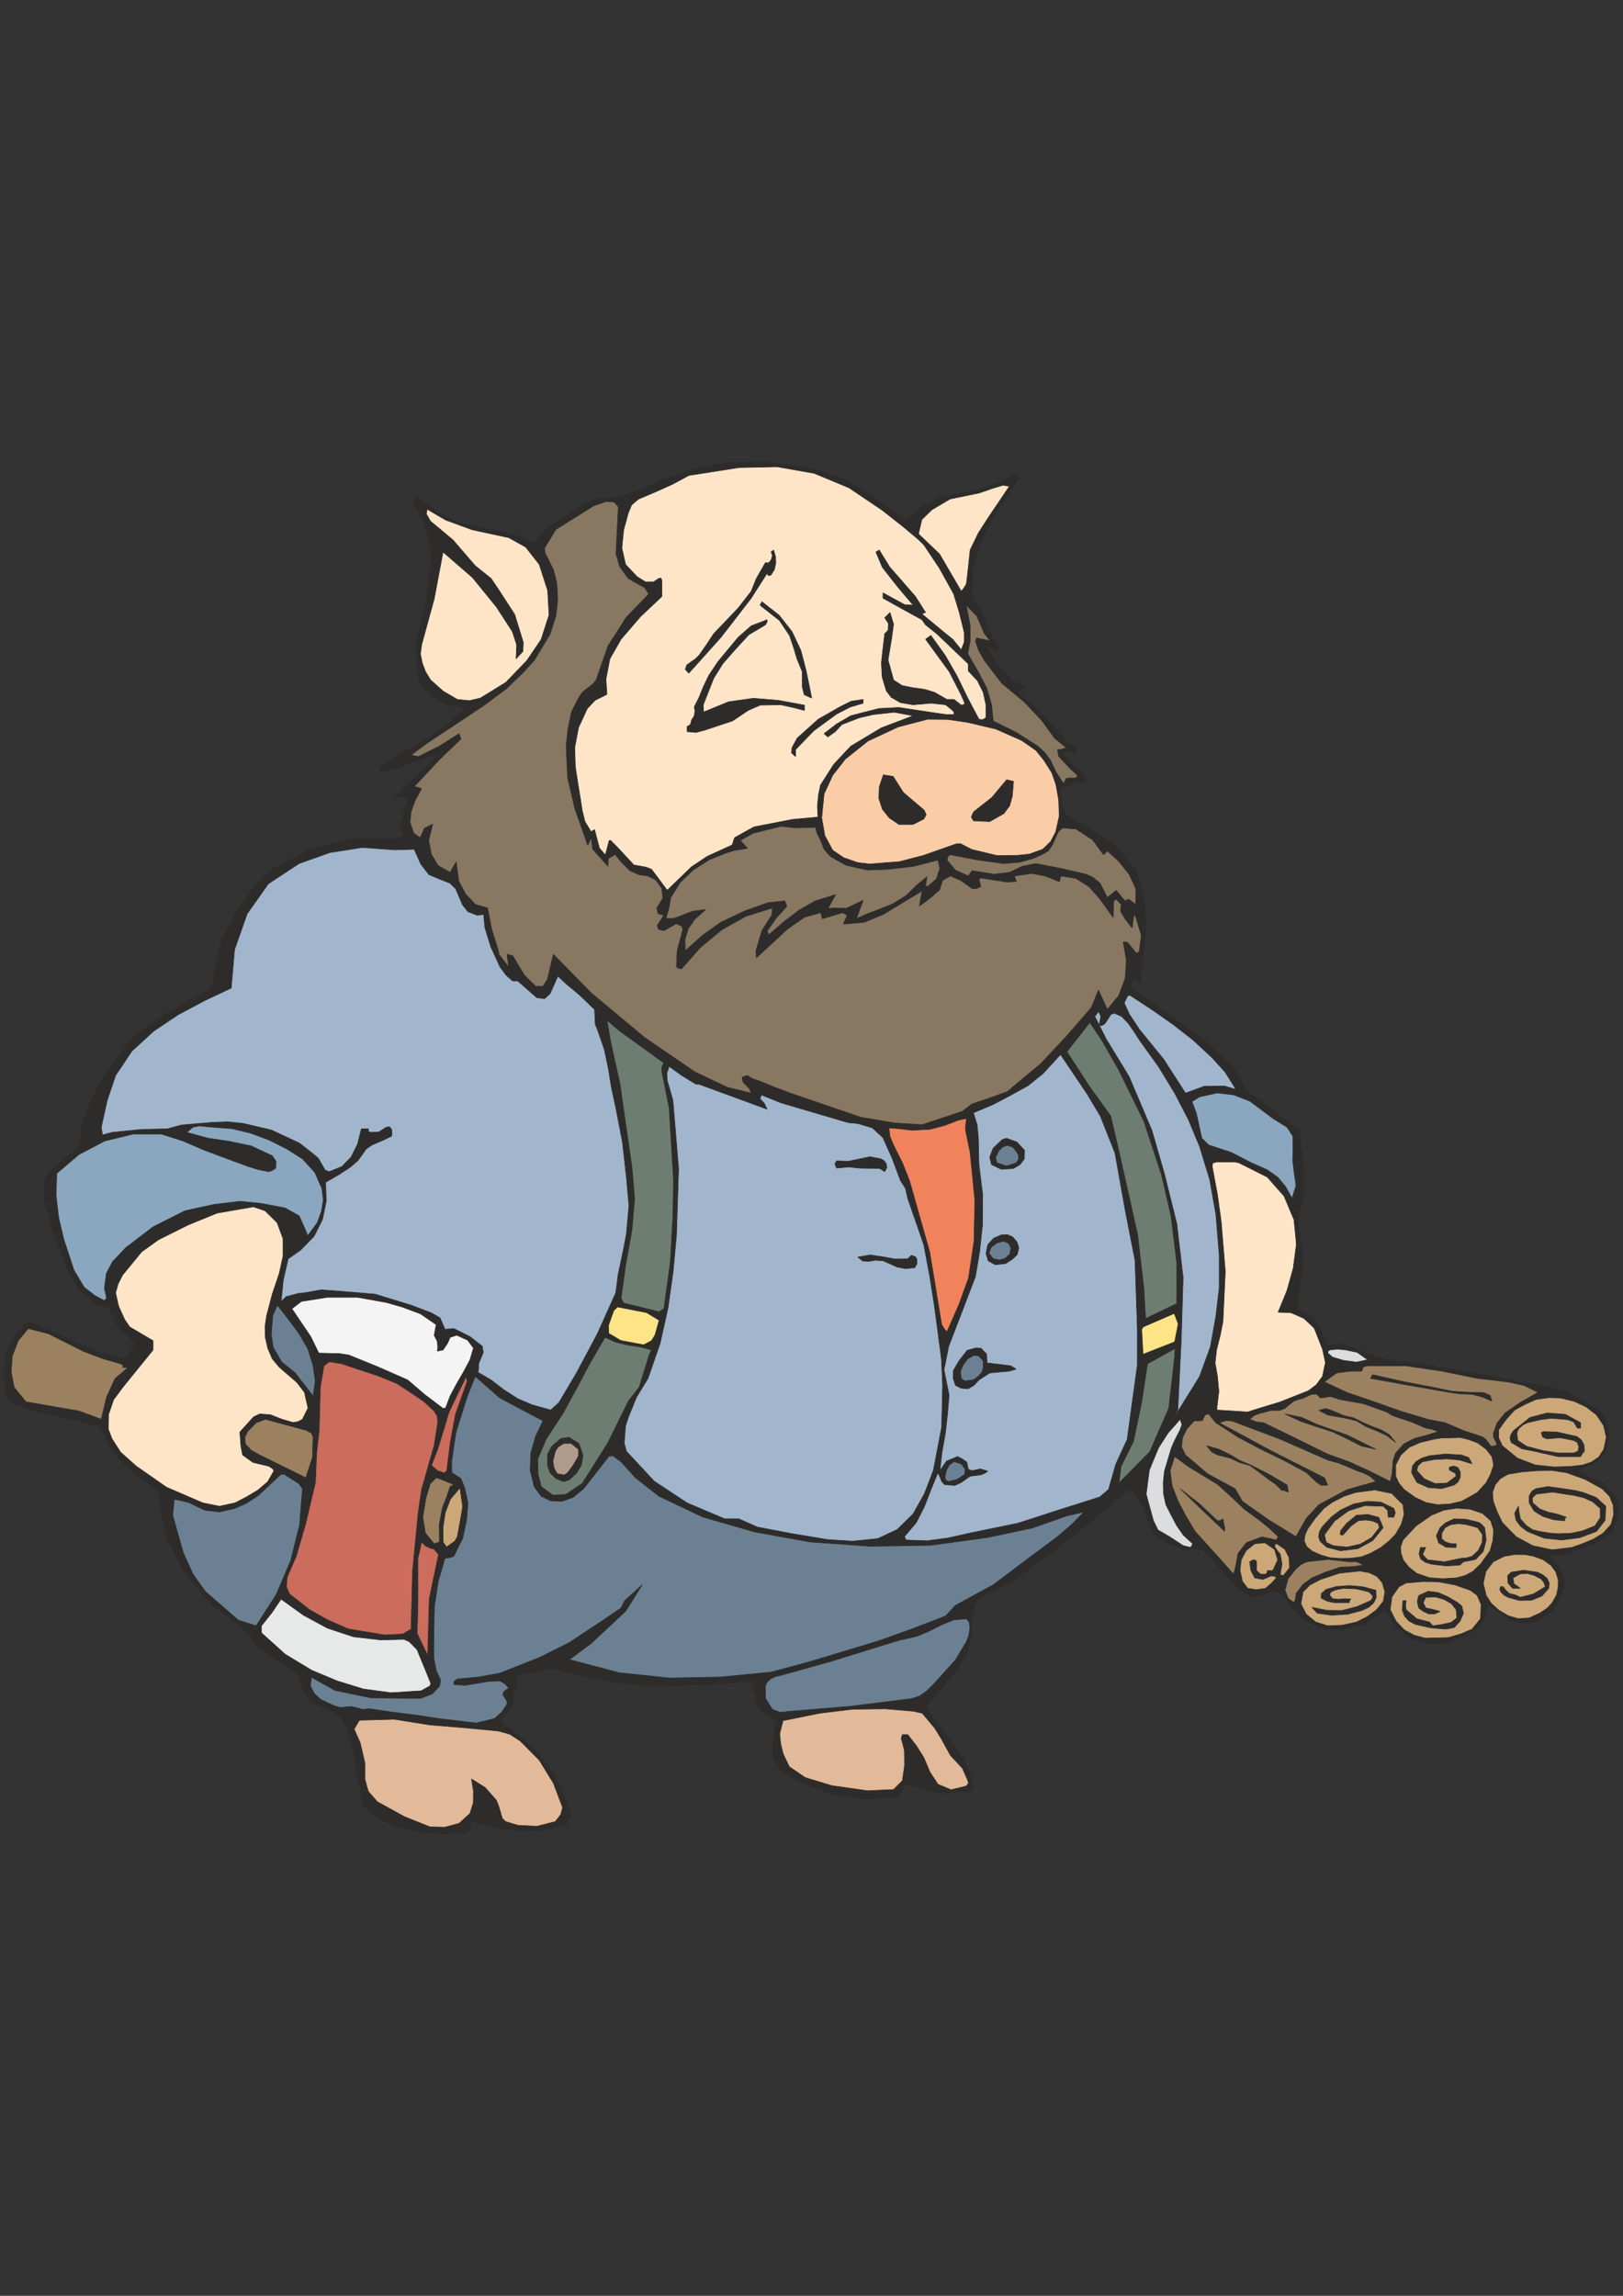 <?xml version="1.0" encoding="utf-8"?>
<!-- Created by UniConvertor 2.0rc4 (https://sk1project.net/) -->
<svg xmlns="http://www.w3.org/2000/svg" height="841.89pt" viewBox="0 0 595.276 841.89" width="595.276pt" version="1.1" xmlns:xlink="http://www.w3.org/1999/xlink" id="c0de4a6e-f60e-11ea-bf8d-dcc15c148e23">

<rect x="0" y="0" width="595.276" height="841.89" fill="#333333" stroke="none"/>

<g>
	<path style="stroke-linejoin:bevel;stroke:#2d2c2b;stroke-width:0.216;stroke-miterlimit:10.433;fill:#2d2c2b;" d="M 362.294,584.385 L 357.902,586.761 356.318,593.673 356.318,600.297 354.446,606.633 351.422,611.745 339.47,626.145 346.382,635.361 353.222,644.505 355.67,649.833 357.038,655.665 356.678,656.529 355.814,656.961 355.814,656.961 351.422,657.105 345.518,657.465 338.822,656.241 332.918,654.297 331.91,654.945 329.75,658.905 317.654,659.697 306.35,658.329 295.622,654.513 286.838,649.545 283.526,644.865 283.454,638.025 284.606,630.825 283.094,629.457 280.07,628.161 277.982,626.145 276.83,621.249 276.182,616.425 260.126,617.721 238.598,618.585 233.054,617.721 233.054,617.721 222.614,616.353 212.174,614.481 205.262,612.249 201.806,611.745 195.614,613.185 190.214,613.905 189.278,615.705 189.854,618.585 188.054,620.673 188.198,623.697 187.766,626.145 185.966,628.161 184.094,629.457 184.094,631.473 192.014,637.809 198.854,644.793 204.254,652.425 208.214,661.497 209.582,665.745 207.638,669.345 199.07,671.073 190.358,671.361 181.79,670.353 173.654,667.977 173.654,667.977 172.718,668.625 172.358,670.641 172.358,670.641 171.926,671.505 170.99,671.937 170.99,671.937 164.294,672.513 154.862,672.009 146.942,670.281 139.166,667.041 133.19,662.145 130.094,645.585 129.662,641.337 127.07,633.201 124.694,629.457 122.174,627.585 115.694,624.849 112.886,622.905 111.446,620.241 109.574,614.481 107.63,612.465 99.926,607.785 92.654,602.025 92.006,599.433 77.534,588.273 67.886,577.185 61.694,565.089 59.03,554.577 58.094,546.513 50.174,541.185 44.918,536.433 41.102,532.185 39.014,527.361 36.494,523.113 27.566,520.665 11.726,517.209 4.454,514.545 2.942,513.033 2.006,510.585 1.286,503.241 2.222,495.825 5.174,490.425 5.174,490.425 6.614,488.481 9.494,485.097 11.654,485.169 20.222,488.625 28.43,492.585 36.782,496.185 45.71,498.273 49.166,493.809 49.526,492.369 49.526,492.369 42.686,485.961 40.166,479.841 35.774,478.617 29.582,473.505 25.334,466.881 20.15,453.993 16.262,440.097 16.046,436.281 16.262,432.897 18.854,428.793 26.054,422.961 29.294,419.865 29.942,412.665 32.534,405.825 36.35,397.401 41.102,390.417 48.518,380.625 59.822,372.273 69.83,366.657 77.606,362.337 78.758,356.217 81.278,344.841 86.75,334.185 92.87,325.545 98.702,319.425 113.534,311.433 129.302,307.545 145.574,307.545 148.166,306.177 146.942,302.361 147.878,298.329 149.534,294.513 149.174,292.425 144.638,292.137 154.646,282.921 161.198,276.153 150.758,279.825 140.318,283.353 139.094,281.409 147.374,276.369 155.654,271.545 163.43,266.361 170.414,259.809 163.286,258.225 157.814,255.057 153.854,250.449 152.774,243.465 152.486,235.617 154.646,227.841 156.446,219.993 158.03,204.297 157.31,197.385 155.078,190.617 151.406,184.065 152.99,182.337 160.406,187.809 168.11,191.625 171.638,192.561 178.838,193.929 182.798,194.577 189.494,196.377 195.902,199.185 200.294,193.929 211.454,186.441 217.358,183.489 219.662,182.913 221.894,182.769 221.894,182.769 224.846,182.265 227.798,182.121 235.214,179.385 242.198,176.217 253.934,172.185 265.742,169.737 281.366,169.449 297.062,171.681 309.806,175.641 320.03,181.905 332.342,191.265 337.67,186.081 344.006,182.769 351.134,181.041 358.478,179.673 365.462,177.369 371.798,174.273 373.814,175.209 372.014,177.657 370.214,180.825 364.238,189.681 359.702,198.753 356.822,208.113 356.534,218.049 357.902,221.361 360.35,224.601 361.646,228.201 363.014,231.801 363.878,233.601 366.182,236.481 366.254,238.281 365.174,238.713 360.854,235.977 366.11,244.041 371.222,249.585 375.326,251.385 375.326,251.385 375.758,251.745 373.094,254.049 362.294,584.385 362.294,584.385 Z" />
	<path style="stroke-linejoin:bevel;stroke:#2d2c2b;stroke-width:0.216;stroke-miterlimit:10.433;fill:#2d2c2b;" d="M 372.734,253.329 L 372.734,253.329 381.59,261.321 389.798,270.249 391.238,272.409 394.334,273.633 395.054,276.873 392.462,275.505 389.078,276.009 392.966,280.185 397.43,283.785 398.294,286.593 393.614,287.241 389.078,289.185 389.51,295.377 390.734,298.401 394.334,300.993 401.606,304.737 409.67,310.785 416.726,319.137 419.894,330.585 420.254,340.809 419.174,351.465 418.382,360.537 416.294,358.593 414.494,361.689 428.174,371.769 441.134,380.841 453.014,392.289 457.406,400.209 462.734,403.665 469.214,409.353 476.414,414.033 478.214,429.585 478.502,437.001 476.558,443.985 476.198,447.657 477.926,460.617 476.558,473.145 475.982,479.913 481.742,483.657 484.55,487.545 486.998,493.665 490.094,492.873 492.974,493.017 500.75,495.969 508.598,498.849 521.63,500.145 533.654,502.233 568.646,508.713 574.118,510.225 582.038,514.545 588.014,518.433 590.534,525.057 588.734,532.689 584.99,536.793 581.462,537.801 578.51,539.313 581.534,541.041 588.086,544.137 592.334,548.817 593.99,553.713 591.542,561.561 585.134,566.097 578.582,568.257 573.902,570.057 573.902,570.057 571.598,570.345 569.294,570.057 569.294,570.057 568.43,570.417 568.646,571.425 571.454,574.017 573.758,578.985 573.254,583.737 570.158,589.857 564.686,594.177 559.43,595.401 554.246,594.465 545.894,588.345 544.166,594.033 541.43,597.561 536.03,600.297 529.478,602.745 523.718,602.745 518.39,601.377 512.126,596.841 507.95,590.289 500.75,595.545 492.254,597.417 486.134,597.417 478.214,594.033 475.982,591.585 475.982,591.585 474.614,590.505 470.654,584.889 466.838,583.161 462.374,585.321 458.414,585.321 454.454,582.585 451.718,579.849 447.542,575.169 443.294,570.057 441.278,568.761 439.334,567.465 439.334,567.465 439.118,567.825 434.294,568.257 428.534,565.953 423.062,562.425 419.174,552.705 417.086,548.817 413.918,545.937 406.934,552.345 390.23,565.953 372.014,579.345 362.294,584.385 372.734,253.329 372.734,253.329 Z" />
	<path style="stroke-linejoin:bevel;stroke:#2d2c2b;stroke-width:0.216;stroke-miterlimit:10.433;fill:#a1b6cc;" d="M 362.294,539.457 L 361.214,540.249 359.774,540.825 355.814,541.329 352.43,543.705 350.198,544.713 346.454,544.425 345.374,543.273 344.798,541.689 344.006,540.033 341.414,546.369 339.038,552.489 336.086,558.321 331.694,563.505 332.342,564.729 339.974,565.017 347.606,564.009 355.31,562.281 373.454,558.537 388.574,553.641 403.334,548.961 413.918,540.033 421.622,531.897 428.462,523.329 439.982,504.753 443.942,493.881 445.958,482.577 447.182,472.281 447.182,460.257 445.958,445.353 443.726,432.681 439.982,420.441 435.95,410.721 430.838,400.857 424.862,391.065 417.878,381.345 415.862,378.177 413.774,375.225 411.47,372.777 408.734,371.553 407.438,371.985 405.35,375.297 404.054,376.161 403.19,375.801 403.766,372.633 402.902,370.905 398.366,377.097 393.254,382.497 387.854,387.897 382.598,393.657 382.598,393.657 377.054,398.121 370.79,401.577 370.79,401.577 364.238,405.033 357.038,408.057 358.406,412.593 358.838,417.345 359.054,427.065 360.422,438.081 360.35,449.241 359.342,458.745 357.758,468.177 352.79,481.137 347.966,493.665 346.238,502.305 348.11,511.665 347.534,518.505 346.742,525.561 345.518,532.473 344.726,539.313 347.174,535.785 351.206,534.129 352.79,534.921 354.59,536.145 354.95,537.945 355.238,538.881 356.534,539.313 359.558,538.665 362.294,539.457 362.294,539.457 Z" />
	<path style="stroke-linejoin:bevel;stroke:#2d2c2b;stroke-width:0.216;stroke-miterlimit:10.433;fill:#cca778;" d="M 511.91,562.569 L 513.926,559.041 515.006,555.369 514.574,551.769 510.47,547.665 504.206,546.369 497.15,547.305 492.974,548.673 488.654,550.905 485.63,553.065 482.462,556.665 479.654,560.625 478.646,562.857 478.358,565.089 479.222,567.105 481.166,568.761 484.334,570.201 487.79,571.209 491.606,571.497 495.206,571.425 499.238,570.921 502.622,569.625 506.51,567.465 509.534,565.017 511.91,562.569 511.91,562.569 Z" />
	<path style="stroke-linejoin:bevel;stroke:#2d2c2b;stroke-width:0.216;stroke-miterlimit:10.433;fill:#9b8160;" d="M 502.406,539.529 L 509.894,543.273 510.542,540.681 510.974,535.425 511.91,532.833 514.934,529.449 518.894,527.433 523.358,526.281 527.534,524.985 525.23,524.121 522.926,523.689 517.742,521.457 512.486,519.729 512.486,519.729 510.542,519.009 508.598,517.785 500.102,514.761 491.606,513.249 487.934,512.097 484.334,512.673 482.894,511.233 481.022,511.305 477.854,512.817 475.982,513.249 474.47,513.825 471.23,516.489 469.43,517.209 466.118,517.209 464.174,517.785 462.014,518.289 460.07,519.009 458.342,520.449 460.646,521.385 463.454,521.745 471.23,525.489 486.71,533.121 494.846,536.073 502.406,539.529 502.406,539.529 Z" />
	<path style="stroke-linejoin:bevel;stroke:#2d2c2b;stroke-width:0.216;stroke-miterlimit:10.433;fill:#9b8160;" d="M 470.798,535.497 L 462.374,531.393 453.95,526.929 445.958,521.745 444.806,520.377 443.294,518.505 441.998,518.865 440.99,520.953 439.334,521.025 438.038,521.025 435.374,523.905 433.718,527.217 433.358,530.601 434.798,533.553 442.934,540.465 453.014,545.937 455.678,550.545 465.254,557.313 475.334,563.505 479.078,556.809 483.758,551.769 493.982,546.297 504.638,543.273 502.55,541.401 500.102,540.177 497.438,539.241 494.846,538.089 490.958,536.505 486.998,535.425 469.646,527.793 451.718,521.025 449.558,520.953 447.182,521.745 466.262,532.041 485.774,541.905 486.998,544.569 484.622,544.713 482.894,543.561 479.222,540.033 470.798,535.497 470.798,535.497 Z" />
	<path style="stroke-linejoin:bevel;stroke:#2d2c2b;stroke-width:0.216;stroke-miterlimit:10.433;fill:#9b8160;" d="M 456.398,553.425 L 451.214,548.529 446.606,544.353 436.094,537.945 430.838,534.129 429.182,539.313 429.902,544.929 432.134,550.545 434.798,555.657 438.326,561.561 447.758,572.001 452.438,577.257 453.23,574.233 454.094,569.625 457.19,565.665 462.878,563.577 468.134,564.729 468.782,563.505 465.47,560.337 462.158,557.673 456.398,553.425 456.398,553.425 Z" />
	<path style="stroke-linejoin:bevel;stroke:#2d2c2b;stroke-width:0.216;stroke-miterlimit:10.433;fill:#cca778;" d="M 480.446,581.217 L 477.926,583.737 477.134,588.129 479.078,591.945 482.606,594.825 486.998,596.193 492.254,595.977 497.51,594.825 501.398,592.881 504.926,590.289 507.374,587.193 507.95,583.737 507.014,580.425 505.07,578.121 502.262,576.753 498.806,576.105 491.246,576.897 484.334,579.201 480.446,581.217 480.446,581.217 Z" />
	<path style="stroke-linejoin:bevel;stroke:#2d2c2b;stroke-width:0.216;stroke-miterlimit:10.433;fill:#cca778;" d="M 541.79,585.033 L 539.27,583.161 533.726,581.217 527.534,580.065 521.774,579.993 515.726,580.497 513.134,581.865 510.542,585.537 509.894,590.289 512.054,594.537 515.078,597.705 518.678,599.649 522.71,600.729 531.134,600.513 535.958,599.145 539.918,597.417 543.014,593.601 543.23,588.345 541.79,585.033 541.79,585.033 Z" />
	<path style="stroke-linejoin:bevel;stroke:#2d2c2b;stroke-width:0.216;stroke-miterlimit:10.433;fill:#cca778;" d="M 555.47,570.057 L 551.726,570.705 547.694,572.721 545.03,576.177 544.022,580.569 545.102,585.105 547.046,588.057 549.782,590.505 553.238,592.521 556.91,593.601 560.87,593.313 564.686,591.585 567.494,589.713 569.294,587.769 570.878,584.961 571.454,582.297 571.526,579.345 570.662,576.465 568.862,574.017 566.054,572.001 562.382,570.633 559.142,570.057 555.47,570.057 555.47,570.057 Z" />
	<path style="stroke-linejoin:bevel;stroke:#2d2c2b;stroke-width:0.216;stroke-miterlimit:10.433;fill:#cca778;" d="M 539.198,553.425 L 534.302,553.065 529.55,553.785 525.014,555.657 519.398,559.545 514.574,564.729 513.71,567.249 513.854,569.625 514.718,572.145 516.734,574.665 519.614,576.969 524.222,578.553 529.046,578.913 534.086,578.625 537.398,577.761 540.206,576.249 543.014,573.585 546.47,568.761 547.55,565.017 547.838,561.129 546.758,557.673 543.806,555.009 539.198,553.425 539.198,553.425 Z" />
	<path style="stroke-linejoin:bevel;stroke:#2d2c2b;stroke-width:0.216;stroke-miterlimit:10.433;fill:#cca778;" d="M 516.95,530.673 L 513.782,533.553 511.91,537.225 511.91,541.329 513.062,543.849 515.006,546.225 519.038,549.105 522.998,550.977 527.246,551.769 531.638,551.553 536.03,550.545 539.198,548.817 541.934,547.233 545.102,543.705 546.758,540.465 547.838,537.225 547.19,534.129 545.102,531.465 541.934,529.089 538.334,527.793 535.526,527.145 528.398,527.361 525.734,527.793 520.982,528.945 516.95,530.673 516.95,530.673 Z" />
	<path style="stroke-linejoin:bevel;stroke:#2d2c2b;stroke-width:0.216;stroke-miterlimit:10.433;fill:#cca778;" d="M 550.214,542.265 L 548.414,544.425 547.406,547.305 547.694,550.545 549.134,554.433 551.006,558.321 556.046,563.505 562.166,566.817 569.294,568.329 576.494,567.465 580.526,566.025 584.342,564.441 588.014,562.209 590.894,558.969 591.83,555.441 591.686,551.913 590.318,548.673 587.654,545.937 581.318,542.481 574.55,540.033 569.294,539.241 564.11,539.313 558.278,539.745 553.094,540.609 550.214,542.265 550.214,542.265 Z" />
	<path style="stroke-linejoin:bevel;stroke:#2d2c2b;stroke-width:0.216;stroke-miterlimit:10.433;fill:#cca778;" d="M 572.462,512.673 L 568.214,512.529 563.39,513.177 559.502,514.905 555.542,517.065 552.518,520.377 549.71,524.265 549.638,527.217 551.006,530.169 556.55,534.705 563.102,537.225 570.086,537.945 576.278,537.729 580.526,537.225 583.694,536.145 586.358,534.345 588.23,531.465 589.166,527.073 588.158,522.753 585.566,518.865 581.75,515.913 577.43,513.897 572.462,512.673 572.462,512.673 Z" />
	<path style="stroke-linejoin:bevel;stroke:#2d2c2b;stroke-width:0.216;stroke-miterlimit:10.433;fill:#9b8160;" d="M 541.934,505.473 L 528.83,502.809 515.726,500.865 508.598,500.865 501.398,500.865 499.958,501.297 499.454,502.809 494.846,502.881 490.31,503.457 487.934,505.113 485.774,506.769 494.27,510.729 503.414,513.825 513.494,517.425 523.574,520.449 530.126,521.745 536.822,524.625 543.806,526.929 545.03,527.937 546.902,530.385 548.414,530.169 549.062,529.521 547.838,527.145 547.694,525.633 548.414,523.689 549.134,521.745 552.014,518.145 557.774,514.185 564.11,510.585 558.998,508.065 553.454,506.841 547.694,506.121 541.934,505.473 541.934,505.473 Z" />
	<path style="stroke-linejoin:bevel;stroke:#2d2c2b;stroke-width:0.216;stroke-miterlimit:10.433;fill:#fee5c8;" d="M 323.558,187.089 L 311.39,178.881 298.574,173.553 285.038,171.177 271.07,171.465 252.638,174.345 246.806,177.513 240.902,180.177 234.134,183.057 231.686,185.145 230.462,188.025 228.734,194.361 228.086,200.985 229.454,207.033 233.702,211.497 236.726,213.369 239.75,213.369 241.55,212.145 241.55,212.145 242.414,212.001 242.774,212.865 242.774,212.865 242.774,216.105 242.774,218.697 234.854,226.185 227.798,234.393 223.694,241.593 222.254,249.009 222.614,254.625 218.294,256.785 215.414,259.809 212.174,266.865 210.806,274.065 211.022,281.265 212.174,288.609 212.894,292.929 213.542,297.249 214.55,301.281 216.782,304.953 218.078,304.233 218.726,306.753 219.878,311.073 222.038,313.521 223.406,308.265 223.982,308.193 223.982,308.193 226.862,311.145 232.478,317.193 236.942,317.985 238.958,318.777 244.718,326.481 253.574,317.913 259.406,314.025 268.55,309.849 269.414,307.185 276.542,303.225 290.654,300.489 300.014,299.625 299.798,295.521 300.23,291.273 300.95,287.889 305.774,280.329 312.038,273.633 323.198,266.937 334.934,262.473 328.022,261.177 320.246,262.041 315.278,263.193 315.278,263.193 312.038,264.417 308.726,265.713 306.422,268.233 303.614,270.249 302.246,269.025 306.854,265.497 312.038,262.473 317.294,261.105 322.478,259.809 329.75,259.449 336.878,260.529 343.07,261.465 347.102,262.041 349.838,262.041 349.91,261.105 349.91,261.105 348.974,260.169 346.814,258.441 341.558,257.865 334.862,258.441 330.254,257.649 326.87,255.705 325.07,253.329 323.558,248.289 323.27,243.105 323.846,237.777 324.494,232.377 324.494,232.377 325.07,231.801 325.718,231.153 325.718,231.153 325.862,228.633 324.494,226.545 326.438,224.601 327.734,228.921 327.086,233.745 325.718,242.025 327.734,249.369 330.83,251.385 334.79,252.177 338.966,252.753 342.782,253.905 347.318,256.497 347.318,256.497 348.614,256.497 349.91,256.497 349.91,256.497 351.206,257.505 352.574,258.585 352.574,258.585 353.438,258.441 353.87,257.865 353.87,257.865 352.43,254.625 348.182,246.345 339.47,234.393 341.414,233.025 346.598,240.225 350.99,247.857 354.878,255.849 359.054,263.769 360.35,263.913 361.646,263.193 361.646,258.585 360.638,253.905 358.478,249.585 355.166,246.057 355.166,243.465 343.718,232.521 339.47,229.137 338.174,227.265 330.974,223.305 323.846,219.345 323.846,218.625 323.846,217.401 331.766,221.721 334.934,221.937 329.102,215.025 323.63,208.041 321.254,202.425 322.478,201.705 326.294,207.897 335.726,218.697 339.47,224.601 338.534,224.889 338.174,225.177 338.174,225.177 345.806,231.513 349.478,234.465 352.574,238.281 353.654,235.473 353.654,231.945 351.854,224.601 349.766,217.761 344.582,208.401 338.822,199.761 338.822,199.761 336.734,197.745 331.334,193.209 323.558,187.089 323.558,187.089 Z" />
	<path style="stroke-linejoin:bevel;stroke:#2d2c2b;stroke-width:0.216;stroke-miterlimit:10.433;fill:#6d7d71;" d="M 238.094,496.905 L 238.958,495.033 234.494,493.881 230.174,493.233 225.998,492.225 221.894,490.425 216.494,499.713 211.598,508.929 206.486,518.289 200.366,527.649 197.27,534.993 197.342,540.609 198.494,545.145 202.814,548.313 207.494,548.025 213.542,543.993 222.902,529.161 230.462,513.825 234.422,508.713 238.094,496.905 238.094,496.905 Z" />
	<path style="stroke-linejoin:bevel;stroke:#2d2c2b;stroke-width:0.216;stroke-miterlimit:10.433;fill:#2d2c2b;" d="M 206.774,543.345 L 203.894,542.193 201.734,540.033 200.798,537.369 200.87,533.193 202.382,530.385 205.694,527.505 208.718,527.073 212.318,529.305 213.83,533.697 213.254,537.225 211.454,540.177 208.862,542.625 206.774,543.345 206.774,543.345 Z" />
	<path style="stroke-linejoin:bevel;stroke:#2d2c2b;stroke-width:0.216;stroke-miterlimit:10.433;fill:#a1b6cc;" d="M 332.126,435.849 L 330.254,432.897 327.302,424.977 323.846,417.201 319.958,413.601 314.63,412.017 314.63,412.017 311.03,411.657 286.334,404.385 279.422,401.577 279.062,401.937 278.774,402.945 280.286,404.529 281.366,406.761 256.454,397.617 255.302,397.617 250.046,394.377 245.438,391.065 244.574,393.513 244.718,396.249 244.718,396.249 245.798,399.921 246.806,403.521 246.806,403.521 248.894,428.577 248.102,453.129 246.878,466.377 245.006,479.625 242.126,492.585 237.662,505.473 233.486,512.313 230.462,519.729 229.454,522.825 228.95,529.161 229.742,532.185 239.894,543.129 251.99,551.121 265.742,556.953 270.926,556.953 277.766,559.977 290.582,562.425 303.614,564.585 312.614,565.161 321.902,564.225 329.03,560.913 334.862,555.225 339.038,547.809 342.35,539.169 345.374,523.329 345.734,508.065 345.302,498.489 342.782,479.265 340.982,467.889 338.822,456.441 332.918,439.449 332.126,435.849 332.126,435.849 Z" />
	<path style="stroke-linejoin:bevel;stroke:#2d2c2b;stroke-width:0.216;stroke-miterlimit:10.433;fill:#2d2c2b;" d="M 362.006,499.785 L 370.79,500.865 372.662,502.089 370.214,502.809 363.014,503.457 359.054,506.049 357.254,507.993 355.022,509.289 352.502,509.073 350.414,507.993 349.622,505.473 349.622,502.665 351.71,499.065 354.734,495.177 357.902,494.313 359.774,494.385 361.862,496.545 362.006,499.785 362.006,499.785 Z" />
	<path style="stroke-linejoin:bevel;stroke:#2d2c2b;stroke-width:0.216;stroke-miterlimit:10.433;fill:#2d2c2b;" d="M 373.67,457.521 L 373.094,460.041 371.366,461.697 368.846,463.353 365.03,463.785 362.438,462.345 361.646,459.681 362.294,456.441 364.454,454.065 367.262,452.841 369.494,452.769 371.366,453.561 372.95,455.361 373.67,457.521 373.67,457.521 Z" />
	<path style="stroke-linejoin:bevel;stroke:#2d2c2b;stroke-width:0.216;stroke-miterlimit:10.433;fill:#2d2c2b;" d="M 371.654,428.505 L 367.262,428.793 363.662,427.065 363.014,424.329 364.238,421.089 367.55,417.921 369.134,417.417 372.95,418.785 375.758,421.809 375.686,424.977 374.102,427.065 371.654,428.505 371.654,428.505 Z" />
	<path style="stroke-linejoin:bevel;stroke:#2d2c2b;stroke-width:0.216;stroke-miterlimit:10.433;fill:#2d2c2b;" d="M 292.31,241.593 L 291.158,237.705 289.574,233.025 285.902,227.553 278.774,221.937 279.422,220.641 285.758,225.609 290.51,231.657 293.75,238.569 295.694,246.057 296.702,251.025 297.71,255.993 294.974,254.769 294.254,251.961 294.254,246.345 292.31,241.593 292.31,241.593 Z" />
	<path style="stroke-linejoin:bevel;stroke:#2d2c2b;stroke-width:0.216;stroke-miterlimit:10.433;fill:#2d2c2b;" d="M 281.798,211.065 L 281.366,210.201 278.414,214.809 275.534,219.345 264.518,233.601 252.638,246.849 251.342,245.481 251.918,243.825 255.158,241.521 256.454,240.225 259.118,236.409 261.782,232.377 270.782,222.945 275.534,216.825 277.406,212.145 279.062,209.265 280.718,206.385 282.014,206.385 282.878,205.233 283.31,203.649 282.806,202.425 283.742,201.705 284.462,204.225 284.534,206.529 284.03,208.833 282.734,210.921 281.798,211.065 281.798,211.065 Z" />
	<path style="stroke-linejoin:bevel;stroke:#2d2c2b;stroke-width:0.216;stroke-miterlimit:10.433;fill:#2d2c2b;" d="M 265.094,243.393 L 261.782,248.721 261.782,248.721 259.838,253.617 257.894,258.585 258.11,261.105 267.182,257.361 276.326,256.065 285.686,256.857 295.046,258.585 295.046,260.529 291.23,259.521 286.334,258.441 278.774,258.585 274.382,260.529 268.694,264.345 258.542,267.729 255.302,268.593 251.99,268.305 251.99,266.433 253.214,265.713 253.646,264.057 254.654,262.473 254.87,260.817 254.654,259.161 256.454,255.633 257.894,252.033 257.894,252.033 259.91,247.785 263.294,242.673 270.71,233.745 275.534,229.497 281.366,227.265 281.294,228.201 280.718,229.137 274.67,232.737 269.558,238.281 265.094,243.393 265.094,243.393 Z" />
	<path style="stroke-linejoin:bevel;stroke:#2d2c2b;stroke-width:0.216;stroke-miterlimit:10.433;fill:#2d2c2b;" d="M 298.502,267.945 L 291.806,274.857 291.806,277.449 290.294,276.081 290.51,274.137 292.382,270.681 300.086,263.769 308.15,259.161 312.182,257.145 316.574,256.497 316.574,257.865 311.75,259.305 306.854,261.825 298.502,267.945 298.502,267.945 Z" />
	<path style="stroke-linejoin:bevel;stroke:#2d2c2b;stroke-width:0.216;stroke-miterlimit:10.433;fill:#2d2c2b;" d="M 541.718,510.585 L 544.382,510.729 546.542,511.737 547.19,513.825 543.734,512.313 539.918,511.305 535.67,511.161 531.494,510.585 517.094,508.065 502.694,505.473 503.414,504.105 514.574,506.625 525.518,508.713 532.43,510.153 539.27,510.585 541.718,510.585 541.718,510.585 Z" />
	<path style="stroke-linejoin:bevel;stroke:#2d2c2b;stroke-width:0.216;stroke-miterlimit:10.433;fill:#2d2c2b;" d="M 315.278,424.977 L 319.094,424.185 323.126,424.977 324.134,425.553 324.998,426.633 325.286,428.073 324.494,429.657 322.694,428.505 319.166,428.433 315.278,428.361 311.174,427.929 306.854,428.361 306.206,426.777 306.854,425.697 311.174,425.841 315.278,424.977 315.278,424.977 Z" />
	<path style="stroke-linejoin:bevel;stroke:#2d2c2b;stroke-width:0.216;stroke-miterlimit:10.433;fill:#2d2c2b;" d="M 320.966,462.129 L 318.662,462.561 316.43,462.417 314.63,460.977 319.094,460.185 323.558,460.833 328.166,461.697 332.918,461.625 334.286,460.329 335.726,460.833 336.23,461.625 336.302,463.425 335.51,464.865 332.198,465.225 329.102,464.649 323.918,462.345 320.966,462.129 320.966,462.129 Z" />
	<path style="stroke-linejoin:bevel;stroke:#2d2c2b;stroke-width:0.216;stroke-miterlimit:10.433;fill:#2d2c2b;" d="M 503.27,523.113 L 506.438,524.265 509.534,526.065 511.91,528.945 508.598,526.425 504.926,524.697 501.11,523.185 497.51,521.025 493.982,520.161 486.926,518.865 483.758,517.209 486.134,516.489 488.366,517.209 492.974,519.153 496.502,519.945 500.102,521.745 503.27,523.113 503.27,523.113 Z" />
	<path style="stroke-linejoin:bevel;stroke:#2d2c2b;stroke-width:0.216;stroke-miterlimit:10.433;fill:#2d2c2b;" d="M 488.726,525.057 L 482.894,523.185 476.99,521.169 471.302,518.505 477.278,519.729 483.182,522.393 494.198,526.281 504.638,531.465 499.238,530.241 494.198,527.649 488.726,525.057 488.726,525.057 Z" />
	<path style="stroke-linejoin:bevel;stroke:#2d2c2b;stroke-width:0.216;stroke-miterlimit:10.433;fill:#2d2c2b;" d="M 465.47,542.625 L 462.086,540.033 458.342,537.369 454.742,536.361 451.214,534.705 446.606,533.553 444.374,532.401 442.574,530.169 446.894,531.393 450.854,533.265 454.742,535.569 458.99,537.369 465.47,540.681 472.094,544.569 472.526,547.161 470.798,546.513 470.078,546.513 470.078,546.513 467.99,544.353 465.47,542.625 465.47,542.625 Z" />
	<path style="stroke-linejoin:bevel;stroke:#2d2c2b;stroke-width:0.216;stroke-miterlimit:10.433;fill:#2d2c2b;" d="M 449.126,560.913 L 449.198,561.561 440.99,553.785 432.854,545.937 439.982,551.481 446.534,557.673 447.542,557.601 448.55,556.953 448.838,558.609 449.198,560.193 449.126,560.913 449.126,560.913 Z" />
	<path style="stroke-linejoin:bevel;stroke:#2d2c2b;stroke-width:0.216;stroke-miterlimit:10.433;fill:#2d2c2b;" d="M 538.694,534.489 L 539.918,536.793 535.454,535.425 530.846,534.993 526.094,535.209 521.63,536.073 519.974,537.657 519.686,539.313 522.35,542.265 526.382,544.065 530.702,543.849 534.086,541.329 533.798,540.249 532.79,539.745 531.638,539.097 531.494,538.089 533.006,537.585 534.662,538.089 535.598,539.745 535.526,541.905 534.662,543.561 533.366,544.569 528.83,545.865 523.862,545.505 519.686,543.633 517.742,540.033 518.03,537.657 519.398,535.929 521.486,534.705 524.222,533.841 530.27,533.193 536.03,533.553 538.694,534.489 538.694,534.489 Z" />
	<path style="stroke-linejoin:bevel;stroke:#2d2c2b;stroke-width:0.216;stroke-miterlimit:10.433;fill:#2d2c2b;" d="M 565.046,520.593 L 560.15,521.745 558.566,522.537 557.054,523.833 556.334,525.417 556.694,528.225 559.934,530.385 566.054,531.969 571.598,532.833 577.214,532.833 578.798,532.113 579.086,530.601 578.51,528.945 577.214,528.225 572.174,527.217 567.35,527.649 565.838,527.001 565.262,525.417 566.054,524.985 571.022,525.129 576.494,526.353 578.366,526.785 580.022,528.081 580.958,529.809 581.102,532.185 580.454,532.905 579.734,534.129 571.31,534.129 562.814,532.185 558.278,531.321 554.246,528.945 553.814,527.361 554.246,525.849 555.182,524.553 556.334,523.689 556.334,523.689 561.158,519.801 567.494,518.145 574.118,518.649 579.734,521.745 579.734,522.753 579.734,523.689 578.51,523.689 577.214,521.457 574.982,520.593 569.078,520.089 565.046,520.593 565.046,520.593 Z" />
	<path style="stroke-linejoin:bevel;stroke:#2d2c2b;stroke-width:0.216;stroke-miterlimit:10.433;fill:#2d2c2b;" d="M 569.51,547.161 L 563.462,547.881 562.022,549.249 562.166,551.121 564.758,553.353 567.854,554.505 571.094,555.225 574.55,556.377 573.902,556.809 573.902,557.673 573.902,557.673 569.87,557.313 565.91,556.089 562.67,554.073 560.87,551.121 560.87,551.121 560.87,548.601 561.806,546.873 563.39,545.865 567.854,545.145 573.038,545.865 577.79,546.585 580.454,547.233 580.454,547.233 585.422,549.105 588.95,552.345 588.734,557.457 585.566,561.561 579.446,563.865 572.894,564.729 566.414,564.081 560.15,561.561 557.774,559.761 556.046,557.457 555.542,554.937 556.91,552.345 557.198,554.721 557.63,556.953 559.79,559.401 562.166,560.985 564.614,561.561 568.43,562.209 571.454,562.425 576.062,562.281 580.526,561.345 584.99,559.545 586.934,556.593 586.934,553.137 584.126,550.689 580.958,549.249 577.358,548.385 573.902,547.881 569.51,547.161 569.51,547.161 Z" />
	<path style="stroke-linejoin:bevel;stroke:#2d2c2b;stroke-width:0.216;stroke-miterlimit:10.433;fill:#2d2c2b;" d="M 541.934,560.193 L 539.63,559.545 537.254,558.969 537.254,558.969 534.662,558.753 532.07,559.113 530.054,560.193 528.83,562.209 528.758,564.225 530.054,565.377 531.926,566.025 534.086,566.097 534.086,567.465 530.414,567.393 527.678,565.809 526.814,563.145 528.182,560.193 530.27,558.393 533.366,556.953 537.974,557.169 542.51,558.321 542.51,558.321 543.446,559.041 544.526,560.193 545.102,564.729 544.022,568.905 541.214,571.857 536.75,572.721 535.454,573.945 530.486,574.233 525.014,573.585 522.71,572.865 521.054,571.641 520.478,569.841 520.982,567.465 522.926,567.465 521.774,569.985 523.574,572.001 529.766,572.721 536.03,571.425 537.974,571.281 539.918,570.705 539.918,570.705 542.222,568.545 543.59,565.737 543.734,562.713 541.934,560.193 541.934,560.193 Z" />
	<path style="stroke-linejoin:bevel;stroke:#2d2c2b;stroke-width:0.216;stroke-miterlimit:10.433;fill:#2d2c2b;" d="M 562.67,577.689 L 560.078,576.969 557.486,577.185 554.966,578.625 555.254,580.785 557.63,582.441 554.75,582.441 553.094,580.497 552.95,577.833 554.246,576.537 558.854,575.817 563.894,576.537 565.91,577.545 567.422,578.769 568.214,580.425 568.07,582.441 565.55,585.249 561.734,586.833 557.27,586.905 553.094,585.753 551.798,585.033 550.646,584.025 550.07,582.873 550.358,581.865 551.294,581.865 552.446,583.305 553.67,584.385 555.614,584.817 557.63,585.753 562.382,584.529 566.774,581.865 566.27,580.281 565.19,578.985 562.67,577.689 562.67,577.689 Z" />
	<path style="stroke-linejoin:bevel;stroke:#2d2c2b;stroke-width:0.216;stroke-miterlimit:10.433;fill:#2d2c2b;" d="M 535.526,594.465 L 533.366,596.841 531.494,597.201 530.126,597.417 524.654,596.913 519.182,595.689 516.806,594.465 515.15,592.665 514.286,590.289 514.574,586.977 515.726,586.977 515.51,588.993 515.726,590.289 519.614,593.601 524.294,594.825 525.518,596.193 528.902,595.689 532.214,594.969 534.374,593.313 534.086,590.289 532.43,588.129 529.694,586.545 526.454,585.609 522.926,585.753 521.99,587.697 522.926,589.641 525.878,590.289 528.182,590.937 526.094,591.873 524.006,591.801 522.062,590.937 520.334,589.641 519.83,587.265 520.334,585.105 523.862,583.521 527.534,584.025 531.134,585.609 534.662,587.697 536.174,588.993 536.75,591.585 535.526,594.465 535.526,594.465 Z" />
	<path style="stroke-linejoin:bevel;stroke:#2d2c2b;stroke-width:0.216;stroke-miterlimit:10.433;fill:#2d2c2b;" d="M 492.974,582.441 L 491.174,582.729 489.374,583.161 487.934,583.953 487.718,585.105 487.718,585.105 488.798,586.257 490.886,586.473 493.334,586.257 495.494,586.401 495.494,586.401 495.062,586.833 494.846,587.697 494.846,587.697 492.11,587.697 489.374,587.697 486.854,587.193 484.55,586.041 484.622,584.385 486.35,582.873 490.094,581.793 494.846,581.433 499.814,581.865 504.638,583.161 504.782,585.825 503.774,587.841 501.974,589.425 499.454,590.577 494.342,591.945 488.366,592.305 483.182,591.585 481.166,589.425 486.638,590.505 492.182,590.577 497.582,589.209 502.694,586.977 503.414,586.041 503.414,585.105 502.046,583.737 497.51,582.657 492.974,582.441 492.974,582.441 Z" />
	<path style="stroke-linejoin:bevel;stroke:#2d2c2b;stroke-width:0.216;stroke-miterlimit:10.433;fill:#2d2c2b;" d="M 495.494,559.617 L 492.542,562.929 491.606,562.785 491.678,561.345 493.91,558.609 497.51,555.657 501.83,555.369 505.718,556.449 507.302,560.193 503.486,564.945 498.014,567.897 491.678,568.689 486.638,567.393 484.19,565.233 483.614,563.505 483.974,561.561 485.054,559.761 488.294,556.305 491.606,553.785 496.358,551.553 501.398,550.545 506.51,550.833 511.19,553.137 511.766,554.721 511.19,556.377 509.174,556.377 509.174,556.377 508.958,553.857 507.302,552.345 500.606,552.129 494.63,554.001 489.518,557.745 485.774,562.785 486.422,565.593 489.014,566.817 494.054,567.321 498.95,566.241 503.126,563.793 505.934,560.193 505.934,560.193 505.502,558.681 503.414,557.745 500.894,557.385 498.158,557.673 495.494,559.617 495.494,559.617 Z" />
	<path style="stroke-linejoin:bevel;stroke:#2d2c2b;stroke-width:0.216;stroke-miterlimit:10.433;fill:#6b8193;" d="M 373.67,424.977 L 373.454,423.393 372.446,421.809 371.366,420.585 369.566,420.009 367.766,420.585 366.254,422.097 365.174,424.473 365.606,426.417 369.134,427.569 372.734,426.417 373.67,424.977 373.67,424.977 Z" />
	<path style="stroke-linejoin:bevel;stroke:#2d2c2b;stroke-width:0.216;stroke-miterlimit:10.433;fill:#6b8193;" d="M 365.678,455.793 L 363.518,457.377 362.726,459.537 364.31,461.625 366.614,462.057 368.702,461.409 370.358,459.897 370.79,457.737 369.926,455.937 368.198,455.145 365.678,455.793 365.678,455.793 Z" />
	<path style="stroke-linejoin:bevel;stroke:#2d2c2b;stroke-width:0.216;stroke-miterlimit:10.433;fill:#6b8193;" d="M 360.638,499.065 L 359.054,497.265 357.254,496.977 354.878,498.345 353.222,500.577 352.286,502.953 352.574,505.473 353.798,506.409 357.038,505.977 358.838,504.681 360.134,503.169 360.638,501.585 360.638,499.065 360.638,499.065 Z" />
	<path style="stroke-linejoin:bevel;stroke:#2d2c2b;stroke-width:0.216;stroke-miterlimit:10.433;fill:#6b8193;" d="M 352.574,536.793 L 349.91,536.001 348.182,537.225 347.03,539.385 346.598,541.905 346.598,541.905 347.03,542.913 347.966,543.273 347.966,543.273 351.134,542.481 353.87,540.609 353.87,540.609 353.942,538.665 352.574,536.793 352.574,536.793 Z" />
	<path style="stroke-linejoin:bevel;stroke:#2d2c2b;stroke-width:0.216;stroke-miterlimit:10.433;fill:#f0835b;" d="M 354.086,414.177 L 354.446,410.145 351.422,410.793 346.598,412.665 341.198,414.105 334.574,414.465 329.606,413.889 326.078,413.601 326.366,416.625 327.59,419.649 330.974,426.417 333.566,432.897 340.982,459.105 345.374,485.745 346.382,487.401 347.318,488.409 351.71,478.401 355.238,468.681 357.254,455.145 357.542,440.025 355.814,422.601 354.086,414.177 354.086,414.177 Z" />
	<path style="stroke-linejoin:bevel;stroke:#2d2c2b;stroke-width:0.216;stroke-miterlimit:10.433;fill:#af9a8c;" d="M 212.174,533.985 L 212.174,531.465 209.51,529.305 206.774,529.305 204.614,530.673 203.678,532.185 202.814,535.713 203.174,538.305 204.326,540.393 206.99,540.897 208.214,540.033 210.23,537.297 212.174,533.985 212.174,533.985 Z" />
	<path style="stroke-linejoin:bevel;stroke:#2d2c2b;stroke-width:0.216;stroke-miterlimit:10.433;fill:#6d7d71;" d="M 243.494,479.913 L 245.87,462.705 246.806,446.001 247.022,432.681 245.438,406.257 242.774,393.081 242.774,393.081 242.702,391.281 243.494,389.841 237.806,385.665 227.222,378.033 222.614,374.145 223.982,382.065 227.438,397.617 228.518,405.465 228.518,405.465 231.83,428.361 232.766,439.665 231.758,451.185 229.526,463.569 227.798,476.025 228.734,477.825 241.766,481.065 243.494,479.913 243.494,479.913 Z" />
	<path style="stroke-linejoin:bevel;stroke:#2d2c2b;stroke-width:0.216;stroke-miterlimit:10.433;fill:#fde486;" d="M 236.078,493.161 L 238.958,491.649 240.254,489.561 241.766,484.161 237.158,481.353 226.502,479.265 225.134,480.561 223.19,485.961 223.262,489.057 223.262,489.057 223.334,488.985 227.654,491.577 236.078,493.161 236.078,493.161 Z" />
	<path style="stroke-linejoin:bevel;stroke:#2d2c2b;stroke-width:0.216;stroke-miterlimit:10.433;fill:#a1b6cc;" d="M 207.854,360.969 L 204.614,357.945 201.734,364.425 199.718,366.225 196.91,365.865 189.926,359.745 188.054,359.745 185.534,357.513 183.374,354.561 179.99,347.145 177.83,340.089 177.398,335.337 175.022,335.625 171.638,334.329 169.694,331.881 167.102,325.905 165.086,323.889 161.054,322.305 157.31,320.721 154.358,316.905 151.91,311.433 144.71,311.649 132.83,310.785 120.95,312.657 109.646,316.689 98.414,324.105 90.638,335.121 86.03,348.225 84.806,362.337 75.014,366.945 65.294,372.129 56.294,378.177 48.374,385.449 42.398,394.377 39.302,403.593 37.142,413.385 37.574,416.193 41.102,415.257 51.83,414.177 61.334,413.961 66.662,412.521 77.894,411.585 83.51,411.369 89.126,411.945 99.566,414.393 109.862,419.217 114.83,423.105 116.774,424.761 119.222,429.081 120.734,429.657 125.414,427.785 128.798,424.257 131.174,419.505 132.542,413.961 135.134,413.961 135.134,414.825 135.782,415.257 138.95,415.113 141.614,413.385 142.838,413.169 143.63,414.177 143.774,415.617 143.63,416.625 140.174,418.281 136.43,419.865 134.342,421.305 132.83,423.465 131.246,425.625 128.294,428.145 124.406,430.665 119.438,433.545 119.654,440.529 118.286,447.153 115.19,453.345 110.294,458.385 105.686,461.625 103.886,469.473 103.094,477.321 104.894,475.521 109.43,474.297 111.662,474.081 111.662,474.081 117.854,473.001 123.974,473.433 137.582,474.585 150.758,478.617 158.174,481.425 161.414,483.297 163.214,487.473 166.454,487.185 172.358,490.137 176.894,493.665 177.254,495.969 175.526,500.145 175.526,502.089 175.526,502.089 175.31,503.241 180.134,506.049 184.814,509.649 189.854,512.889 195.254,515.193 202.022,517.065 205.046,514.257 211.454,503.457 219.158,488.985 225.854,474.081 226.718,467.385 228.734,457.881 229.742,452.553 230.678,442.113 229.742,431.673 228.302,418.857 225.854,406.185 225.854,406.185 224.27,398.913 223.118,391.785 221.678,384.945 219.302,378.033 219.302,378.033 218.294,375.513 218.078,370.185 212.462,364.785 207.854,360.969 207.854,360.969 Z" />
	<path style="stroke-linejoin:bevel;stroke:#2d2c2b;stroke-width:0.216;stroke-miterlimit:10.433;fill:#887761;" d="M 367.406,250.521 L 361.07,242.241 358.91,238.425 357.758,235.041 358.19,233.961 361.214,234.609 363.158,234.969 361.07,232.377 358.262,225.897 354.374,221.937 355.814,229.137 355.814,235.257 354.95,239.721 359.054,246.849 361.934,252.393 363.662,258.369 364.31,264.417 372.734,268.593 380.654,273.633 383.174,275.937 385.262,278.745 387.206,282.921 390.086,287.385 391.094,285.441 392.462,285.297 394.334,285.297 395.126,284.865 394.982,284.073 392.606,281.985 388.286,277.305 387.854,274.857 388.934,274.857 391.094,274.209 386.774,270.681 382.022,264.129 375.758,257.505 367.406,250.521 367.406,250.521 Z" />
	<path style="stroke-linejoin:bevel;stroke:#2d2c2b;stroke-width:0.216;stroke-miterlimit:10.433;fill:#fee5c8;" d="M 348.47,182.985 L 341.774,186.945 338.102,190.545 336.878,195.801 344.582,203.145 352.574,216.825 353.51,215.673 354.446,214.161 355.166,207.897 355.814,201.705 358.766,195.585 362.51,189.753 366.398,183.993 370.214,178.305 367.91,177.945 364.238,179.025 359.054,180.825 355.814,181.473 348.47,182.985 348.47,182.985 Z" />
	<path style="stroke-linejoin:bevel;stroke:#2d2c2b;stroke-width:0.216;stroke-miterlimit:10.433;fill:#fee5c8;" d="M 192.806,200.625 L 186.614,197.169 173.222,194.289 163.43,190.689 156.662,186.729 156.374,188.457 157.886,191.121 166.094,197.961 174.302,207.465 180.134,212.145 182.798,216.105 188.774,225.321 191.942,235.617 191.798,238.857 189.278,241.593 189.494,236.409 187.91,231.585 182.078,222.585 173.294,211.785 162.494,202.425 159.254,219.633 154.646,236.409 154.214,239.793 154.862,243.105 156.086,246.345 157.958,249.369 162.566,253.473 167.75,256.497 172.214,256.929 176.174,255.993 185.534,250.233 193.238,242.241 198.494,234.465 201.374,225.537 200.87,216.537 197.774,206.961 192.806,200.625 192.806,200.625 Z" />
	<path style="stroke-linejoin:bevel;stroke:#2d2c2b;stroke-width:0.216;stroke-miterlimit:10.433;fill:#887761;" d="M 226.79,185.793 L 225.134,184.065 222.254,183.921 217.718,185.505 203.894,194.145 199.718,200.985 199.718,200.985 199.934,202.785 200.942,204.801 202.958,208.905 203.678,211.497 203.678,211.497 204.254,214.161 204.542,219.993 203.894,225.825 201.734,232.593 195.902,242.241 191.798,246.705 185.75,252.537 177.614,258.585 168.902,264.417 156.806,272.409 150.758,276.873 153.422,277.449 160.982,273.705 168.398,269.025 169.046,270.969 160.982,278.745 151.982,288.393 154.646,289.185 152.27,293.505 150.758,297.753 150.398,301.569 151.766,305.601 154.142,307.185 155.654,303.729 158.678,302.217 157.238,308.121 158.174,313.233 160.694,317.409 165.086,319.929 167.318,316.041 168.254,323.097 170.774,327.849 174.374,331.665 178.838,332.961 180.278,340.593 182.798,348.657 182.798,348.657 183.014,349.953 186.614,354.705 185.966,349.953 188.126,350.529 189.278,352.545 189.278,352.545 192.374,357.657 196.478,361.689 199.142,361.689 200.798,359.097 202.958,349.953 216.782,364.065 236.438,380.481 254.87,393.081 266.894,398.769 275.534,400.857 274.886,399.273 272.438,396.681 272.222,395.025 274.094,394.377 276.182,395.673 278.126,396.249 278.126,396.249 283.958,398.625 289.862,400.857 315.71,409.713 328.022,411.801 338.174,412.449 352.934,407.553 356.534,404.817 362.726,402.729 369.494,400.281 381.95,389.841 381.95,389.841 391.238,379.905 400.238,369.537 402.902,363.057 406.142,370.185 410.39,365.001 412.694,358.737 413.126,352.113 411.974,345.345 413.558,345.561 416.582,349.305 417.446,349.449 417.878,348.657 417.878,348.657 418.598,342.969 416.582,336.273 415.934,335.265 415.214,340.305 412.622,336.921 412.622,336.921 410.966,334.113 411.254,331.665 411.254,331.665 410.318,330.729 409.382,329.721 409.382,329.721 408.446,330.369 408.302,336.489 403.406,329.649 399.374,325.113 394.55,322.089 389.078,321.225 388.574,323.313 383.534,321.297 378.422,320.289 372.086,321.225 372.734,323.241 369.494,323.457 359.702,321.945 359.054,322.449 359.27,323.241 359.702,325.113 359.702,325.113 358.046,325.905 356.534,325.833 356.534,325.833 352.286,322.809 348.614,321.225 345.734,322.809 344.582,326.337 341.126,329.361 337.238,332.241 338.174,326.697 323.918,335.337 316.934,338.217 309.446,338.865 309.446,338.505 310.742,335.625 309.014,334.689 301.598,336.921 301.022,334.689 295.046,336.345 288.854,340.665 277.406,351.249 277.262,348.585 279.494,341.169 283.094,335.553 283.31,332.961 273.59,335.985 264.734,340.953 256.814,347.505 249.974,355.281 248.822,355.065 248.102,354.561 248.102,354.561 248.39,348.585 250.478,340.809 249.974,339.585 248.03,338.721 243.566,341.241 241.55,340.809 241.046,339.369 243.494,335.625 241.334,335.049 240.902,332.961 243.134,329.361 242.702,325.689 240.542,322.665 237.662,321.225 237.662,321.225 234.422,320.793 231.038,319.281 231.038,319.281 227.798,316.041 225.638,313.305 223.118,314.817 222.974,317.625 217.358,311.361 216.854,307.185 215.558,309.921 210.806,296.385 208.214,285.297 207.638,273.633 208.286,267.585 209.582,261.105 212.174,255.993 213.614,253.833 217.574,250.737 218.654,249.369 222.974,236.913 229.67,226.401 237.95,217.833 236.438,215.529 230.462,212.145 227.366,207.897 225.926,203.145 226.79,185.793 226.79,185.793 Z" />
	<path style="stroke-linejoin:bevel;stroke:#2d2c2b;stroke-width:0.216;stroke-miterlimit:10.433;fill:#887761;" d="M 286.478,303.009 L 276.254,305.529 271.502,308.193 274.166,311.073 269.27,311.865 266.318,312.801 260.054,315.321 254.294,318.993 249.47,323.601 246.014,329.145 245.366,332.961 244.214,336.921 247.454,336.705 253.934,334.185 258.83,333.537 254.726,337.209 252.422,340.593 251.198,344.625 251.342,348.657 257.678,342.969 264.374,338.217 273.014,334.113 281.654,331.017 287.846,330.369 288.206,331.305 288.566,332.385 288.566,332.385 284.678,336.705 281.366,341.457 282.014,342.825 287.414,338.073 293.102,333.753 299.006,330.369 306.494,328.065 303.686,333.177 305.486,332.961 305.486,332.961 310.382,333.105 316.574,330.153 314.126,336.849 318.59,334.905 321.902,333.681 321.902,333.681 327.302,331.521 332.342,328.425 336.158,324.681 339.974,321.513 339.47,324.825 340.19,325.113 343.43,322.377 344.726,318.417 344.006,315.393 335.006,317.697 325.718,318.777 318.158,319.065 310.238,317.265 304.622,314.097 302.246,311.433 300.95,308.049 299.654,305.529 299.078,303.369 291.806,303.585 286.478,303.009 286.478,303.009 Z" />
	<path style="stroke-linejoin:bevel;stroke:#2d2c2b;stroke-width:0.216;stroke-miterlimit:10.433;fill:#887761;" d="M 394.694,304.017 L 389.798,303.585 388.214,304.881 386.054,309.705 384.542,312.009 381.95,313.449 379.286,314.673 374.03,316.185 368.198,316.689 358.406,315.321 348.614,313.449 347.75,313.953 347.318,315.393 350.414,319.065 355.166,321.225 356.534,319.281 364.526,320.577 370.214,319.929 375.038,317.625 379.934,316.689 388.862,318.417 398.294,320.577 400.814,321.729 403.478,323.889 404.774,326.481 406.142,329.145 409.382,326.481 412.622,330.369 413.918,329.721 416.582,331.665 416.582,325.905 414.206,320.721 410.462,315.969 406.142,312.009 405.71,312.441 404.774,313.449 400.814,308.049 394.694,304.017 394.694,304.017 Z" />
	<path style="stroke-linejoin:bevel;stroke:#2d2c2b;stroke-width:0.216;stroke-miterlimit:10.433;fill:#a1b6cc;" d="M 437.534,381.345 L 430.334,375.729 422.63,370.329 414.494,365.001 414.494,365.001 413.774,365.073 413.342,365.721 413.342,365.721 412.334,367.809 414.134,371.769 417.878,377.457 426.878,388.545 434.798,400.857 441.71,398.337 449.126,398.265 453.014,399.417 453.014,398.985 449.342,393.153 444.59,387.897 437.534,381.345 437.534,381.345 Z" />
	<path style="stroke-linejoin:bevel;stroke:#2d2c2b;stroke-width:0.216;stroke-miterlimit:10.433;fill:#8aa7bf;" d="M 458.414,403.809 L 452.51,401.505 446.39,400.785 439.982,402.225 437.174,403.953 438.758,408.129 439.982,413.673 440.774,417.345 443.294,419.865 451.574,422.601 458.99,426.417 464.822,429.009 468.71,431.745 471.59,435.273 473.894,439.449 475.334,434.769 474.614,429.657 474.11,425.409 474.254,421.017 474.182,416.697 472.094,413.385 466.982,410.217 458.414,403.809 458.414,403.809 Z" />
	<path style="stroke-linejoin:bevel;stroke:#2d2c2b;stroke-width:0.216;stroke-miterlimit:10.433;fill:#fee5c8;" d="M 470.942,438.585 L 464.822,431.673 459.566,429.009 454.382,426.417 454.382,426.417 453.014,426.129 446.174,426.129 444.806,426.489 444.59,427.641 444.59,427.641 446.534,438.081 447.902,447.945 447.902,447.945 449.414,466.233 448.55,484.593 447.542,489.705 446.246,494.817 445.67,499.785 446.534,504.753 447.038,510.225 446.246,517.065 457.622,517.785 461.654,516.489 469.286,514.185 479.87,510.009 479.87,510.009 482.75,507.849 485.054,504.753 486.134,499.641 485.054,494.745 482.03,487.041 478.214,483.441 473.39,481.353 468.782,481.209 472.022,473.289 474.326,465.081 475.478,456.297 474.614,447.297 470.942,438.585 470.942,438.585 Z" />
	<path style="stroke-linejoin:bevel;stroke:#2d2c2b;stroke-width:0.216;stroke-miterlimit:10.433;fill:#dbddde;" d="M 430.838,528.225 L 432.854,524.265 433.502,522.393 432.854,520.449 428.462,525.417 424.934,530.889 421.55,539.097 420.398,547.881 421.694,552.705 423.062,557.673 424.718,561.057 429.038,563.577 434.006,566.817 436.742,567.465 437.462,566.097 434.006,562.929 431.558,559.401 429.542,555.585 427.598,551.769 426.734,547.665 426.662,543.633 427.094,539.457 429.614,531.033 430.838,528.225 430.838,528.225 Z" />
	<path style="stroke-linejoin:bevel;stroke:#2d2c2b;stroke-width:0.216;stroke-miterlimit:10.433;fill:#dbddde;" d="M 490.598,494.745 L 487.718,495.033 487.718,495.033 487.142,495.465 486.998,496.185 486.998,496.185 488.798,497.697 492.686,498.849 497.51,499.497 501.614,498.633 497.726,495.897 493.622,495.033 490.598,494.745 490.598,494.745 Z" />
	<path style="stroke-linejoin:bevel;stroke:#2d2c2b;stroke-width:0.216;stroke-miterlimit:10.433;fill:#9b8160;" d="M 472.454,578.913 L 471.302,583.161 472.526,586.185 474.614,587.697 475.19,586.329 475.334,584.385 477.926,581.001 481.166,578.625 486.134,576.537 491.606,574.665 495.854,574.521 500.102,573.945 497.51,572.649 494.846,572.721 486.998,571.857 479.222,572.721 477.278,573.657 475.334,575.313 472.454,578.913 472.454,578.913 Z" />
	<path style="stroke-linejoin:bevel;stroke:#2d2c2b;stroke-width:0.216;stroke-miterlimit:10.433;fill:#cca778;" d="M 463.958,565.737 L 460.214,566.097 457.046,568.617 455.246,572.001 454.814,575.889 455.678,579.849 456.614,581.145 457.622,582.441 460.862,582.945 464.174,582.441 466.406,580.497 468.134,578.625 467.414,577.977 466.118,577.905 463.238,579.201 460.214,578.625 458.774,575.817 458.342,572.721 459.566,572.001 460.502,572.145 460.862,572.721 460.862,572.721 460.862,574.305 460.862,575.961 462.374,577.257 464.174,577.257 464.75,576.825 464.822,575.961 465.83,575.961 466.838,575.961 468.638,572.001 467.486,568.185 463.958,565.737 463.958,565.737 Z" />
	<path style="stroke-linejoin:bevel;stroke:#2d2c2b;stroke-width:0.216;stroke-miterlimit:10.433;fill:#cca778;" d="M 471.23,568.113 L 468.206,566.025 467.63,566.385 467.558,567.249 468.494,568.617 469.574,569.985 470.222,573.585 469.574,577.113 469.862,577.617 470.726,577.761 472.958,574.953 472.814,571.209 471.23,568.113 471.23,568.113 Z" />
	<path style="stroke-linejoin:bevel;stroke:#2d2c2b;stroke-width:0.216;stroke-miterlimit:10.433;fill:#6b8193;" d="M 392.894,559.185 L 397.574,554.433 391.094,555.945 378.638,560.337 361.862,563.865 341.27,566.673 319.31,567.033 297.062,565.449 276.83,561.777 257.75,556.305 241.694,548.673 233.054,541.905 227.798,536.073 224.63,533.769 223.262,534.129 214.046,545.937 210.158,549.105 206.054,550.545 202.022,550.401 198.494,548.673 195.902,545.145 194.462,539.169 194.678,532.905 196.406,526.785 199.142,521.025 183.374,512.673 178.838,508.713 174.302,504.753 171.278,512.385 167.174,525.489 165.662,535.929 165.734,540.033 169.046,542.193 170.414,545.577 171.638,551.121 171.638,551.121 171.134,557.385 169.694,564.225 169.694,564.225 168.11,567.249 166.454,570.705 164.582,571.281 163.214,571.425 160.694,580.065 159.326,589.353 159.11,598.785 159.11,608.001 159.974,612.537 161.63,616.137 161.198,618.369 158.606,621.105 154.214,622.833 136.07,622.617 122.822,619.881 114.254,615.057 113.822,618.153 115.19,620.889 117.494,623.121 120.014,624.345 120.014,624.345 122.39,625.425 124.694,626.145 128.87,625.785 133.19,626.865 135.494,626.577 142.55,627.657 153.71,629.097 160.55,630.177 174.662,631.833 181.43,630.177 184.022,627.801 185.966,624.921 185.966,623.913 184.454,621.465 184.742,620.313 186.614,619.017 185.246,617.505 183.374,616.425 179.126,616.569 175.022,617.289 170.774,618.009 166.454,617.721 166.526,616.569 167.75,615.705 175.526,614.985 183.302,613.545 197.774,607.857 208.862,602.313 221.246,594.105 227.798,589.641 229.094,586.977 235.574,581.145 229.454,590.865 216.71,602.745 208.862,608.577 227.15,613.401 245.582,615.345 264.014,614.985 282.734,613.185 296.198,609.585 322.19,601.737 334.286,597.417 346.814,592.593 350.414,588.705 364.31,581.145 376.046,572.289 387.854,563.505 392.894,559.185 392.894,559.185 Z" />
	<path style="stroke-linejoin:bevel;stroke:#2d2c2b;stroke-width:0.216;stroke-miterlimit:10.433;fill:#cca778;" d="M 169.694,552.489 L 168.758,545.937 168.398,545.937 168.398,545.937 165.158,549.825 163.286,554.721 162.494,560.049 162.494,565.449 163.79,567.321 166.814,565.161 167.75,563.505 169.046,556.377 169.694,552.489 169.694,552.489 Z" />
	<path style="stroke-linejoin:bevel;stroke:#2d2c2b;stroke-width:0.216;stroke-miterlimit:10.433;fill:#cb6c5c;" d="M 159.686,533.625 L 158.246,537.369 160.478,539.313 162.998,540.177 163.862,539.313 165.158,528.945 167.102,518.505 167.102,518.505 169.19,512.673 171.35,506.553 170.99,504.753 164.726,517.713 160.55,531.465 159.686,533.625 159.686,533.625 Z" />
	<path style="stroke-linejoin:bevel;stroke:#2d2c2b;stroke-width:0.216;stroke-miterlimit:10.433;fill:#9b8160;" d="M 155.078,556.449 L 156.014,562.209 159.254,566.097 161.198,565.449 161.126,558.969 162.278,552.849 163.862,548.817 165.086,545.145 165.086,545.145 166.454,544.425 161.414,542.337 159.974,541.905 157.814,544.065 156.23,549.249 155.078,556.449 155.078,556.449 Z" />
	<path style="stroke-linejoin:bevel;stroke:#2d2c2b;stroke-width:0.216;stroke-miterlimit:10.433;fill:#cb6c5c;" d="M 153.278,587.841 L 152.99,599.001 156.878,607.137 157.454,586.329 160.838,570.057 159.254,568.113 157.814,567.681 156.014,566.889 154.646,565.449 153.278,571.425 153.278,587.841 153.278,587.841 Z" />
	<path style="stroke-linejoin:bevel;stroke:#2d2c2b;stroke-width:0.216;stroke-miterlimit:10.433;fill:#e7e8e8;" d="M 129.662,600.225 L 120.086,597.057 111.302,592.305 103.094,586.401 99.782,591.297 95.894,596.193 95.894,597.417 95.894,598.785 104.606,606.633 114.254,612.465 123.686,616.425 133.334,619.377 143.414,620.745 154.502,620.025 157.814,618.153 157.958,617.145 152.99,604.977 150.11,602.025 148.166,601.161 139.67,601.377 129.662,600.225 129.662,600.225 Z" />
	<path style="stroke-linejoin:bevel;stroke:#2d2c2b;stroke-width:0.216;stroke-miterlimit:10.433;fill:#cb6c5c;" d="M 105.326,578.337 L 105.038,581.865 106.19,584.529 113.534,590.289 120.014,593.961 127.718,597.345 141.182,599.577 147.734,599.217 150.758,597.417 151.334,575.961 153.422,554.433 154.646,546.153 156.95,538.089 159.254,530.025 160.55,521.745 160.406,519.369 159.182,517.353 155.294,513.825 150.542,510.585 145.574,507.345 139.094,504.681 125.198,500.073 120.734,499.353 118.79,500.865 117.494,508.713 117.062,524.625 116.126,532.833 115.694,543.561 112.094,558.825 108.638,570.705 105.326,578.337 105.326,578.337 Z" />
	<path style="stroke-linejoin:bevel;stroke:#2d2c2b;stroke-width:0.216;stroke-miterlimit:10.433;fill:#6b8193;" d="M 104.174,540.609 L 103.094,540.609 98.846,544.569 94.598,548.529 90.35,551.265 86.174,553.137 86.174,553.137 80.558,554.433 75.014,553.785 69.254,550.977 63.926,549.753 63.35,555.657 63.926,557.673 63.926,557.673 67.166,569.265 70.838,577.329 75.374,583.665 87.398,594.105 93.95,596.193 101.294,584.745 106.622,572.289 109.862,559.185 110.942,545.937 109.646,544.065 104.174,540.609 104.174,540.609 Z" />
	<path style="stroke-linejoin:bevel;stroke:#2d2c2b;stroke-width:0.216;stroke-miterlimit:10.433;fill:#f4f4f5;" d="M 141.614,477.609 L 131.174,475.737 120.014,475.737 110.51,477.249 107.054,479.913 113.966,490.137 116.918,496.185 124.694,496.401 127.934,496.905 138.734,501.297 149.534,506.049 155.654,511.305 162.494,516.489 163.43,516.345 165.086,511.953 167.462,507.489 170.054,503.025 172.358,498.705 173.654,494.313 171.494,491.433 167.534,489.633 165.086,490.425 164.15,492.585 162.494,495.033 160.406,495.465 160.55,494.313 160.406,491.865 159.254,489.705 159.974,485.745 154.214,481.785 147.446,479.265 141.614,477.609 141.614,477.609 Z" />
	<path style="stroke-linejoin:bevel;stroke:#2d2c2b;stroke-width:0.216;stroke-miterlimit:10.433;fill:#9b8160;" d="M 97.334,520.449 L 93.95,521.745 90.782,524.985 89.774,527.145 90.062,529.593 92.15,531.825 95.246,533.553 112.166,541.905 114.614,534.489 114.83,526.929 114.254,525.561 112.454,524.553 97.334,520.449 97.334,520.449 Z" />
	<path style="stroke-linejoin:bevel;stroke:#2d2c2b;stroke-width:0.216;stroke-miterlimit:10.433;fill:#fee5c8;" d="M 108.926,506.985 L 102.374,501.297 99.854,498.273 98.198,494.385 97.334,490.569 97.19,486.537 97.766,482.577 99.854,474.585 102.446,466.881 103.814,460.617 103.814,454.281 101.654,448.377 97.19,443.985 92.942,442.545 79.622,444.849 68.894,449.241 58.094,454.641 51.974,459.033 44.99,467.529 43.334,470.769 42.398,474.081 43.478,478.905 45.71,483.873 47.582,486.609 56.15,491.649 56.15,495.033 45.278,508.425 41.678,513.249 39.806,518.721 39.734,524.121 41.102,527.649 44.198,532.473 49.886,537.585 61.046,545.361 74.366,551.121 80.486,552.345 86.174,551.121 90.35,548.961 94.598,546.441 98.198,543.345 100.502,539.313 99.926,538.521 98.558,537.657 92.798,536.289 88.982,533.553 88.334,530.169 87.974,525.129 93.014,519.585 95.246,518.505 99.206,518.793 103.382,520.449 107.342,521.601 109.214,521.385 110.942,520.449 112.958,516.345 111.662,510.585 108.926,506.985 108.926,506.985 Z" />
	<path style="stroke-linejoin:bevel;stroke:#2d2c2b;stroke-width:0.216;stroke-miterlimit:10.433;fill:#6b8193;" d="M 112.958,494.745 L 109.718,489.129 105.83,483.873 101.726,478.617 100.07,482.361 99.494,489.345 100.214,494.097 103.31,499.425 108.278,503.457 114.83,511.953 115.622,506.409 114.83,500.865 112.958,494.745 112.958,494.745 Z" />
	<path style="stroke-linejoin:bevel;stroke:#2d2c2b;stroke-width:0.216;stroke-miterlimit:10.433;fill:#8aa7bf;" d="M 98.558,417.993 L 91.934,415.545 85.094,413.889 78.326,413.385 73.142,412.881 70.694,413.385 68.534,415.257 76.166,417.345 84.23,418.569 92.15,420.225 99.854,423.825 101.222,425.841 101.15,428.361 101.15,428.361 99.854,429.225 98.486,429.657 98.486,429.657 94.598,428.865 90.71,427.641 82.934,424.761 75.014,421.809 75.014,421.809 67.166,418.425 59.318,415.905 48.662,415.905 38.366,418.425 28.934,423.393 20.798,430.305 20.582,438.513 21.518,446.505 23.39,454.425 27.134,465.801 30.878,472.065 34.766,475.089 38.294,476.961 39.086,476.025 38.294,472.425 39.014,466.953 41.246,462.705 46.142,457.521 56.15,449.889 67.886,443.985 78.47,441.681 88.046,440.529 95.894,441.321 104.606,442.977 109.718,445.857 111.662,450.177 112.886,453.129 116.414,448.305 117.926,444.129 118.574,440.097 118.07,435.849 115.478,429.945 110.942,424.977 105.038,421.233 98.558,417.993 98.558,417.993 Z" />
	<path style="stroke-linejoin:bevel;stroke:#2d2c2b;stroke-width:0.216;stroke-miterlimit:10.433;fill:#9b8160;" d="M 30.734,495.609 L 17.702,489.057 10.358,487.185 6.686,491.649 4.526,497.265 4.094,503.025 5.174,508.713 9.494,514.041 20.15,515.913 28.934,517.425 37.142,520.449 39.086,512.313 42.182,505.545 46.934,501.513 44.99,501.441 45.134,500.577 44.342,500.145 44.342,500.145 37.862,498.273 30.734,495.609 30.734,495.609 Z" />
	<path style="stroke-linejoin:bevel;stroke:#2d2c2b;stroke-width:0.216;stroke-miterlimit:10.433;fill:#e2ba99;" d="M 197.774,645.441 L 190.934,638.529 186.974,635.937 182.798,634.785 170.054,633.561 157.742,632.553 144.566,630.465 131.822,630.825 129.878,634.065 132.11,639.105 133.838,646.521 133.838,649.401 133.838,652.353 133.838,652.353 134.414,654.657 135.134,656.961 135.134,656.961 138.374,660.705 148.31,666.177 157.67,669.921 163.142,670.065 168.398,668.625 172.358,665.025 173.582,661.137 173.654,656.817 172.934,652.353 177.974,655.521 182.078,660.201 182.942,662.433 184.238,666.825 185.462,667.977 189.926,669.345 196.982,669.705 203.678,667.977 205.694,665.385 206.342,662.793 202.958,653.865 197.774,645.441 197.774,645.441 Z" />
	<path style="stroke-linejoin:bevel;stroke:#2d2c2b;stroke-width:0.216;stroke-miterlimit:10.433;fill:#6b8193;" d="M 344.726,615.057 L 350.414,608.721 354.446,602.025 354.446,602.025 355.31,599.793 355.742,597.057 355.454,594.825 354.446,593.601 354.446,593.601 349.838,594.033 345.374,595.833 340.838,598.137 336.158,600.081 336.158,600.081 329.966,601.449 323.846,603.321 323.846,603.321 305.054,609.153 285.974,614.481 285.974,614.481 284.318,614.841 282.59,615.705 281.294,616.929 280.718,618.369 280.718,618.369 280.79,622.833 283.31,626.865 283.31,626.865 286.262,627.945 289.214,627.585 289.214,627.585 311.75,625.713 334.286,622.905 334.286,622.905 337.382,621.897 339.974,620.025 342.35,617.649 344.726,615.057 344.726,615.057 Z" />
	<path style="stroke-linejoin:bevel;stroke:#2d2c2b;stroke-width:0.216;stroke-miterlimit:10.433;fill:#e2ba99;" d="M 345.23,637.593 L 342.782,633.633 338.246,628.233 334.934,627.513 324.782,626.649 312.686,626.793 300.734,628.233 287.198,630.969 285.974,635.793 286.334,639.465 287.27,643.209 289.502,647.889 295.334,651.849 305.054,654.801 318.158,656.673 327.734,656.241 330.974,653.001 331.766,647.457 331.694,641.913 331.334,640.401 330.542,637.449 330.974,636.081 332.918,636.081 336.158,640.257 338.822,644.505 341.126,649.905 344.006,654.297 348.83,656.313 354.446,654.945 355.238,653.865 354.806,652.569 353.006,648.465 348.542,643.641 345.23,637.593 345.23,637.593 Z" />
	<path style="stroke-linejoin:bevel;stroke:#2d2c2b;stroke-width:0.216;stroke-miterlimit:10.433;fill:#2d2c2b;" d="M 388.286,385.665 L 398.654,401.073 403.55,409.209 408.95,422.817 412.622,443.409 416.294,462.201 417.158,487.545 417.158,500.505 413.414,527.865 409.238,536.937 405.782,549.105 423.35,533.913 431.99,516.993 433.214,492.153 433.934,468.465 431.63,448.809 427.094,430.521 422.486,414.537 414.134,394.809 405.782,381.129 401.174,371.985 388.286,385.665 388.286,385.665 Z" />
	<path style="stroke-linejoin:bevel;stroke:#2d2c2b;stroke-width:0.216;stroke-miterlimit:10.433;fill:#6d7d71;" d="M 391.31,385.665 L 399.734,398.625 407.366,409.209 410.39,422.097 417.23,452.625 419.534,472.353 421.046,498.921 418.742,514.185 415.718,528.585 411.182,537.729 410.39,543.849 421.694,532.401 428.678,516.417 430.838,497.409 431.63,482.073 431.63,463.281 429.542,446.145 426.014,430.809 419.534,411.153 410.39,392.505 404.342,381.849 399.734,374.937 391.31,385.665 391.31,385.665 Z" />
	<path style="stroke-linejoin:bevel;stroke:#2d2c2b;stroke-width:0.216;stroke-miterlimit:10.433;fill:#2d2c2b;" d="M 432.494,477.609 L 432.494,493.665 418.742,501.297 417.95,484.593 432.494,477.609 432.494,477.609 Z" />
	<path style="stroke-linejoin:bevel;stroke:#2d2c2b;stroke-width:0.216;stroke-miterlimit:10.433;fill:#fde486;" d="M 419.246,486.609 L 430.694,481.641 432.134,485.457 430.838,492.081 419.246,496.617 418.742,487.545 419.246,486.609 419.246,486.609 Z" />
	<path style="stroke-linejoin:bevel;stroke:#2d2c2b;stroke-width:0.216;stroke-miterlimit:10.433;fill:#fbcda7;" d="M 305.414,284.289 L 302.246,291.129 301.382,299.913 302.534,306.465 305.414,311.793 309.446,314.529 314.63,316.329 318.95,316.833 329.894,315.969 338.534,313.737 350.63,309.489 352.214,309.345 356.39,311.505 365.678,313.737 373.022,313.665 377.486,313.233 382.454,311.433 385.334,308.625 387.206,305.097 388.502,299.265 388.286,293.289 387.278,287.673 385.766,283.353 382.886,278.817 380.006,275.217 374.75,271.545 365.318,267.369 355.022,264.921 347.75,263.841 340.19,263.769 329.39,266.577 318.302,271.761 310.022,278.385 305.414,284.289 305.414,284.289 Z" />
	<path style="stroke-linejoin:bevel;stroke:#2d2c2b;stroke-width:0.216;stroke-miterlimit:10.433;fill:#2d2c2b;" d="M 338.966,297.105 L 339.686,298.761 338.822,300.345 334.79,302.361 329.75,302.361 326.15,299.913 323.63,296.745 322.334,292.785 322.478,288.609 323.99,284.145 327.59,284.721 331.334,290.625 338.966,297.105 338.966,297.105 Z" />
	<path style="stroke-linejoin:bevel;stroke:#2d2c2b;stroke-width:0.216;stroke-miterlimit:10.433;fill:#2d2c2b;" d="M 363.014,301.281 L 357.038,300.993 356.246,299.625 357.038,297.753 363.806,292.425 369.206,285.945 371.726,286.521 371.294,291.993 370.286,295.521 368.198,298.329 363.014,301.281 363.014,301.281 Z" />
</g>
</svg>